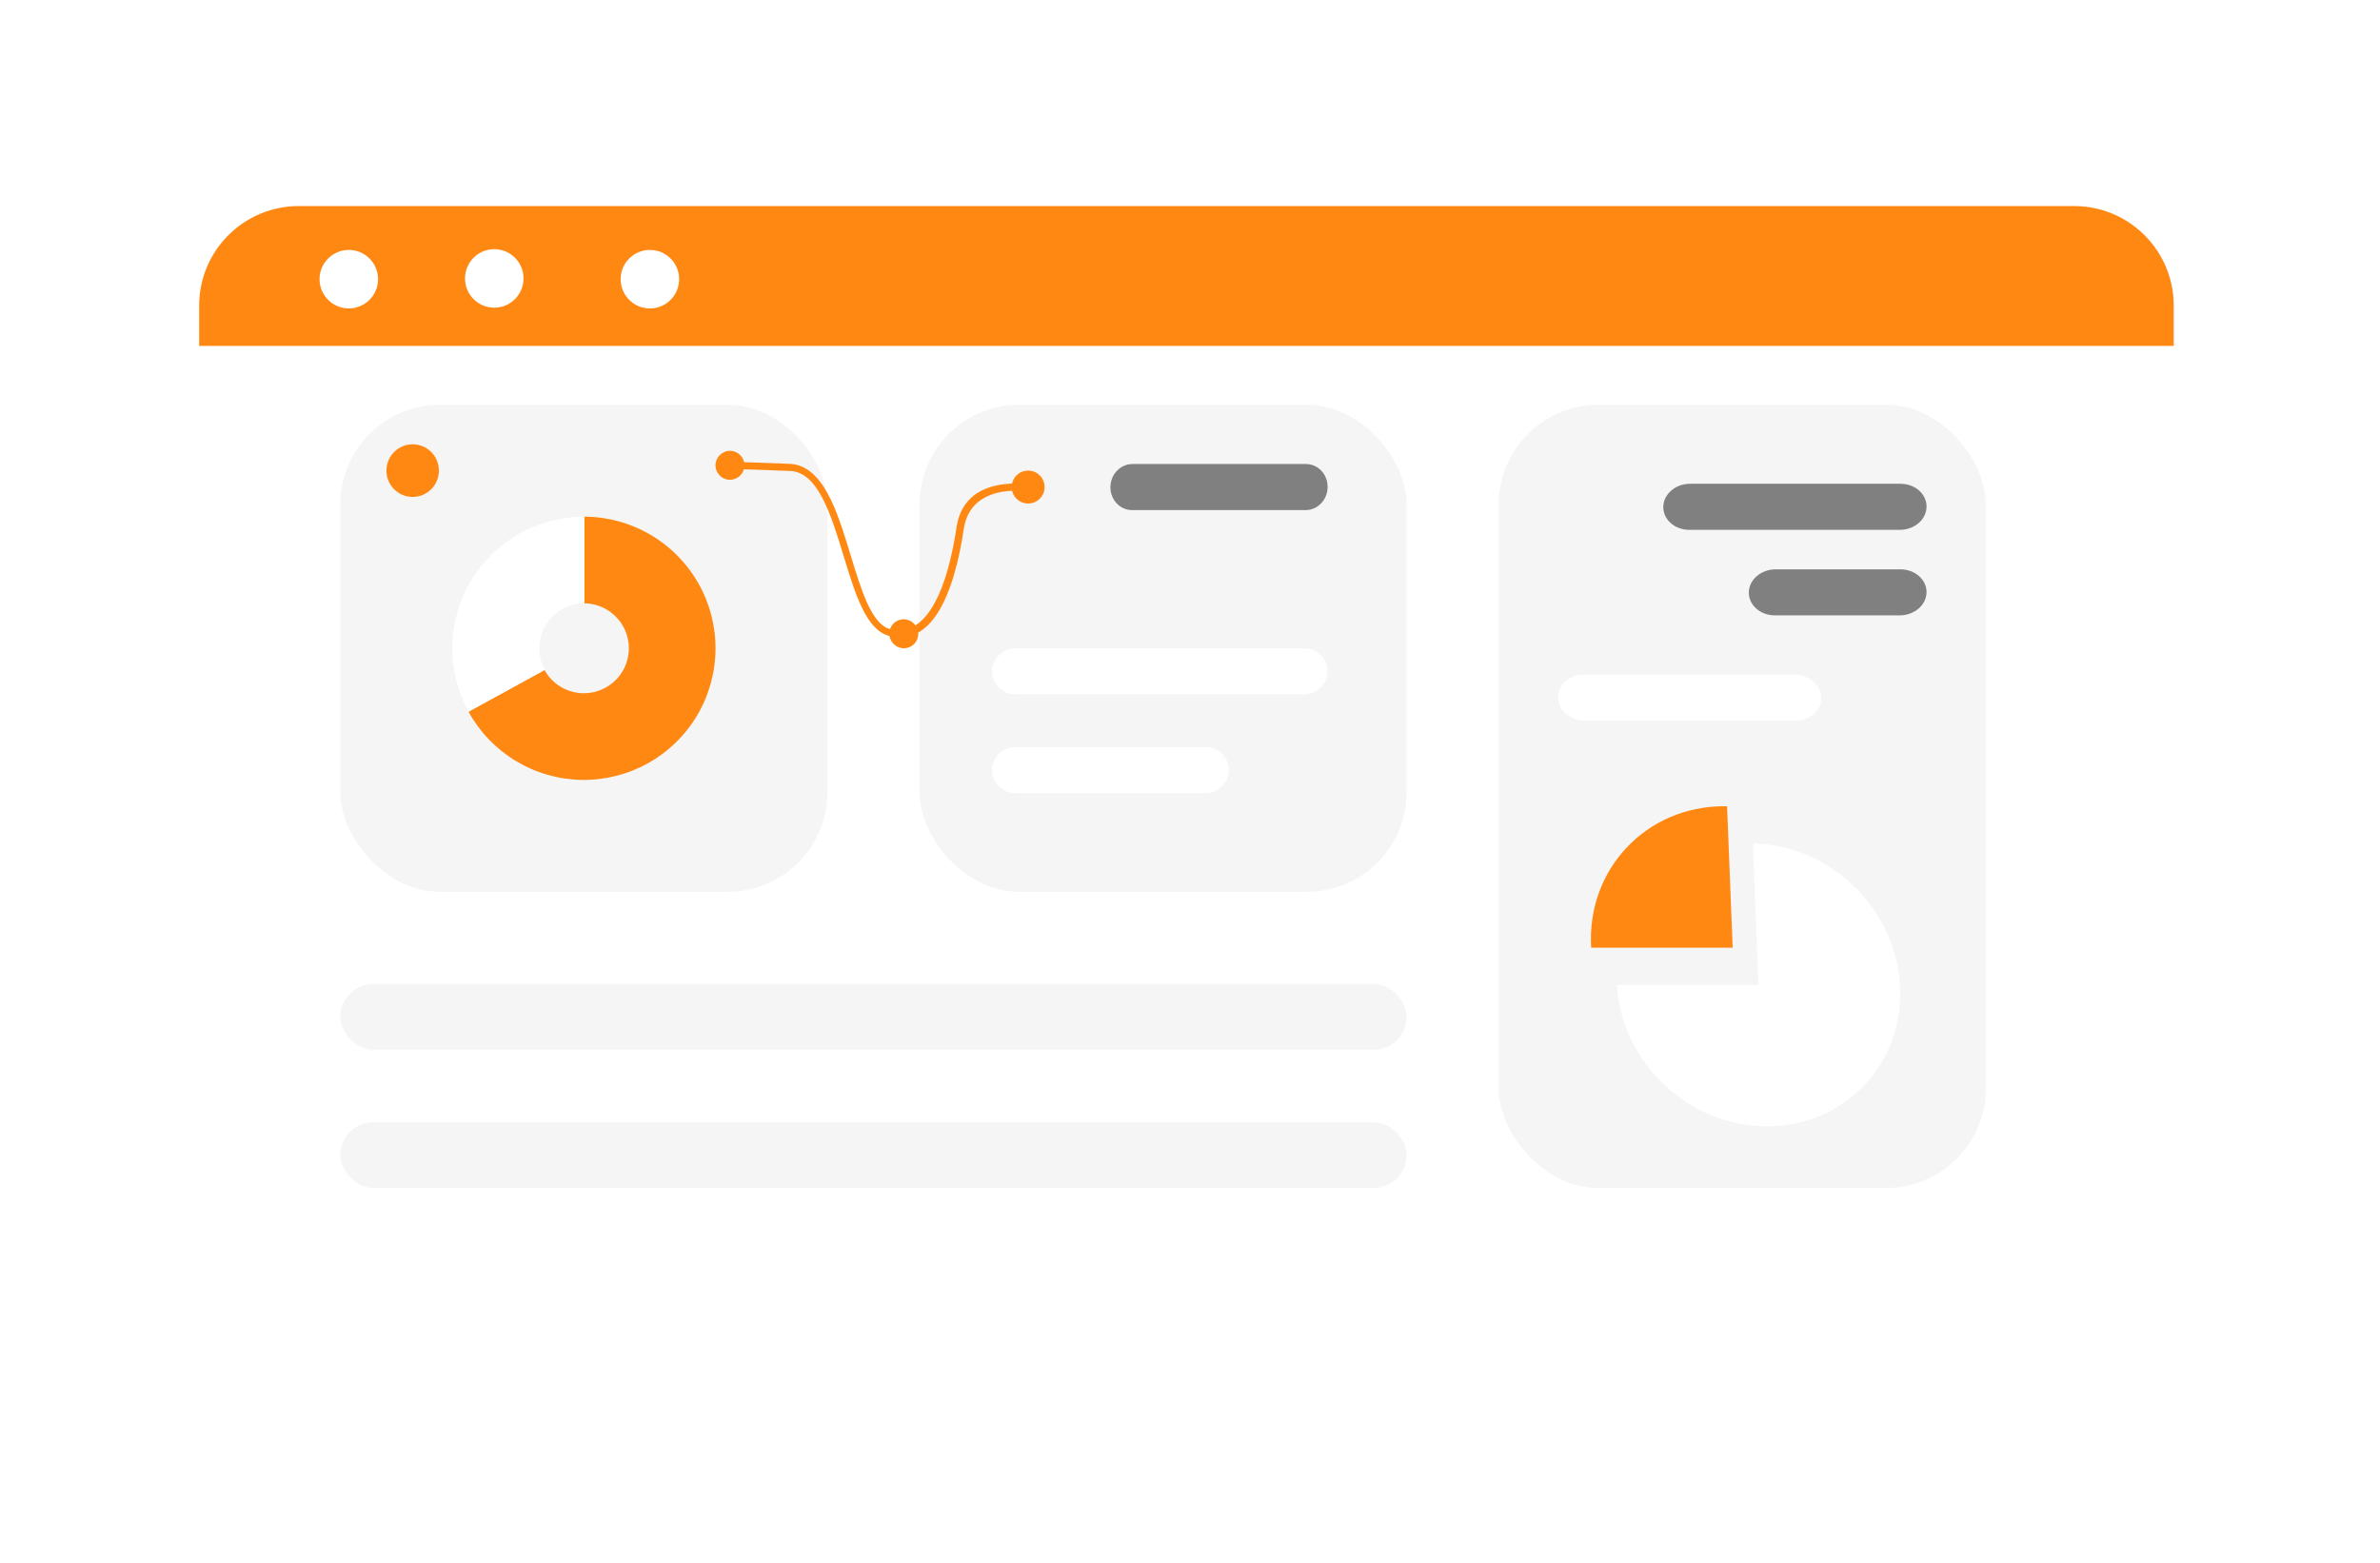<svg width="239" height="157" viewBox="0 0 239 157" fill="none" xmlns="http://www.w3.org/2000/svg">
<path d="M33.017 24.236C33.017 26.062 31.542 27.541 29.724 27.541C27.905 27.541 26.43 26.061 26.43 24.236C26.43 22.411 27.905 20.931 29.724 20.931C31.542 20.931 33.017 22.411 33.017 24.236Z" fill="white"/>
<path d="M44.806 27.387C46.625 27.341 48.062 25.825 48.016 24C47.97 22.176 46.459 20.734 44.641 20.779C42.822 20.825 41.385 22.342 41.431 24.166C41.476 25.991 42.987 27.433 44.806 27.387Z" fill="white"/>
<path d="M63.291 24.236C63.291 26.062 61.816 27.541 59.997 27.541C58.178 27.541 56.703 26.061 56.703 24.236C56.703 22.411 58.178 20.931 59.997 20.931C61.816 20.931 63.291 22.411 63.291 24.236Z" fill="white"/>
<g filter="url(#filter0_d_3896_74492)">
<rect x="16" y="16.695" width="198.286" height="115.667" rx="10" fill="white"/>
<path d="M16 26.695C16 21.172 20.477 16.695 26 16.695H204.286C209.809 16.695 214.286 21.172 214.286 26.695V30.741H16V26.695Z" fill="#FF8813"/>
<path d="M33.965 24.038C33.965 25.662 32.649 26.976 31.027 26.976C29.405 26.976 28.09 25.66 28.09 24.038C28.09 22.416 29.405 21.101 31.027 21.101C32.649 21.101 33.965 22.416 33.965 24.038Z" fill="white"/>
<path d="M45.709 26.9C47.331 26.859 48.613 25.512 48.572 23.89C48.531 22.268 47.184 20.986 45.562 21.027C43.94 21.067 42.658 22.415 42.699 24.037C42.74 25.659 44.087 26.941 45.709 26.9Z" fill="white"/>
<path d="M64.199 24.038C64.199 25.662 62.884 26.976 61.262 26.976C59.64 26.976 58.324 25.66 58.324 24.038C58.324 22.416 59.64 21.101 61.262 21.101C62.884 21.101 64.199 22.416 64.199 24.038Z" fill="white"/>
</g>
<rect x="34.176" y="40.655" width="48.91" height="48.91" rx="10" fill="#F5F5F5"/>
<rect x="92.34" y="40.655" width="48.91" height="48.91" rx="10" fill="#F5F5F5"/>
<rect x="34.176" y="98.821" width="107.074" height="6.61" rx="3.305" fill="#F5F5F5"/>
<rect x="34.176" y="112.701" width="107.074" height="6.61" rx="3.305" fill="#F5F5F5"/>
<rect x="150.504" y="40.655" width="48.91" height="78.653" rx="10" fill="#F5F5F5"/>
<path fill-rule="evenodd" clip-rule="evenodd" d="M54.675 67.283C55.059 67.981 55.621 68.565 56.303 68.976C56.986 69.387 57.765 69.61 58.561 69.623C59.358 69.635 60.144 69.437 60.839 69.047C61.534 68.658 62.114 68.092 62.519 67.406C62.925 66.721 63.142 65.94 63.148 65.144C63.154 64.347 62.95 63.563 62.555 62.871C62.16 62.179 61.589 61.604 60.9 61.204C60.212 60.804 59.429 60.593 58.632 60.593L58.632 51.889C60.965 51.889 63.256 52.506 65.273 53.677C67.29 54.849 68.961 56.533 70.116 58.559C71.272 60.584 71.871 62.88 71.853 65.212C71.834 67.544 71.199 69.83 70.012 71.837C68.825 73.844 67.127 75.502 65.092 76.642C63.057 77.781 60.757 78.362 58.425 78.326C56.092 78.289 53.812 77.636 51.813 76.433C49.815 75.23 48.17 73.52 47.047 71.476L54.675 67.283Z" fill="#FF8813"/>
<path fill-rule="evenodd" clip-rule="evenodd" d="M47.056 71.472C45.945 69.46 45.38 67.194 45.416 64.898C45.452 62.601 46.088 60.354 47.263 58.377C48.437 56.401 50.108 54.763 52.111 53.625C54.114 52.487 56.381 51.889 58.688 51.889L58.688 60.591C57.9 60.591 57.126 60.795 56.441 61.184C55.757 61.573 55.186 62.132 54.785 62.807C54.384 63.483 54.167 64.25 54.154 65.034C54.142 65.819 54.335 66.593 54.715 67.28L47.056 71.472Z" fill="white"/>
<path d="M44.075 47.265C44.075 48.726 42.895 49.909 41.44 49.909C39.985 49.909 38.805 48.725 38.805 47.265C38.805 45.805 39.985 44.621 41.44 44.621C42.895 44.621 44.075 45.805 44.075 47.265Z" fill="#FF8813"/>
<path d="M104.899 48.917C104.899 49.83 104.158 50.569 103.246 50.569C102.334 50.569 101.594 49.829 101.594 48.917C101.594 48.004 102.334 47.264 103.246 47.264C104.158 47.264 104.899 48.004 104.899 48.917Z" fill="#FF8813"/>
<path fill-rule="evenodd" clip-rule="evenodd" d="M102.91 48.627C102.892 48.627 96.838 47.714 96.061 52.927C95.644 55.739 94.862 59.145 93.419 61.281C92.422 62.759 91.104 63.613 89.377 63.175C87.537 62.708 86.501 59.304 85.422 55.765C84.074 51.336 82.664 46.704 79.253 46.581L73.481 46.373L73.565 47.091L79.337 47.299C82.149 47.399 83.466 51.73 84.727 55.87C85.878 59.65 86.983 63.282 89.3 63.869C91.368 64.395 92.906 63.426 94.044 61.739C95.546 59.514 96.354 56.013 96.782 53.132C97.469 48.521 102.9 49.337 102.915 49.339L102.907 48.627H102.91Z" fill="#FF8813"/>
<path fill-rule="evenodd" clip-rule="evenodd" d="M90.743 62.197C89.94 62.197 89.297 62.848 89.305 63.65C89.312 64.453 89.971 65.104 90.773 65.104C91.576 65.104 92.219 64.453 92.211 63.65C92.204 62.848 91.545 62.197 90.743 62.197Z" fill="#FF8813"/>
<path fill-rule="evenodd" clip-rule="evenodd" d="M73.305 45.279C72.503 45.279 71.852 45.931 71.852 46.733C71.852 47.535 72.503 48.186 73.305 48.186C74.107 48.186 74.758 47.535 74.758 46.733C74.758 45.931 74.107 45.279 73.305 45.279Z" fill="#FF8813"/>
<path fill-rule="evenodd" clip-rule="evenodd" d="M101.993 69.735C100.665 69.735 99.601 68.7 99.612 67.421C99.623 66.143 100.709 65.108 102.037 65.108H130.939C132.267 65.108 133.331 66.143 133.32 67.421C133.309 68.7 132.223 69.735 130.895 69.735H101.993Z" fill="white"/>
<path fill-rule="evenodd" clip-rule="evenodd" d="M101.974 79.652C100.657 79.652 99.601 78.617 99.612 77.339C99.623 76.061 100.701 75.026 102.018 75.026H121.044C122.361 75.026 123.417 76.061 123.406 77.339C123.395 78.617 122.318 79.652 121.001 79.652H101.974Z" fill="white"/>
<path fill-rule="evenodd" clip-rule="evenodd" d="M113.674 51.229C112.467 51.229 111.499 50.194 111.509 48.916C111.519 47.638 112.507 46.603 113.714 46.603H131.155C132.362 46.603 133.33 47.638 133.32 48.916C133.31 50.194 132.322 51.229 131.115 51.229H113.674Z" fill="#808080"/>
<path fill-rule="evenodd" clip-rule="evenodd" d="M180.308 72.381C181.772 72.381 182.927 71.346 182.89 70.068C182.854 68.79 181.639 67.754 180.175 67.754H159.036C157.573 67.754 156.418 68.79 156.454 70.068C156.49 71.346 157.706 72.381 159.169 72.381H180.308Z" fill="white"/>
<path fill-rule="evenodd" clip-rule="evenodd" d="M190.78 53.214C192.244 53.214 193.447 52.179 193.465 50.901C193.483 49.623 192.316 48.587 190.853 48.587H169.712C168.249 48.587 167.046 49.623 167.028 50.901C167.009 52.179 168.176 53.214 169.64 53.214H190.78Z" fill="#808080"/>
<path fill-rule="evenodd" clip-rule="evenodd" d="M190.757 61.805C192.232 61.805 193.444 60.77 193.463 59.492C193.481 58.214 192.305 57.179 190.83 57.179H178.323C176.849 57.179 175.636 58.214 175.617 59.492C175.599 60.77 176.775 61.805 178.25 61.805H190.757Z" fill="#808080"/>
<path fill-rule="evenodd" clip-rule="evenodd" d="M162.367 98.913C162.843 106.764 169.592 113.125 177.443 113.125C185.294 113.125 191.271 106.76 190.795 98.913C190.328 91.162 183.741 84.864 176.02 84.701L176.583 98.913H162.371H162.367Z" fill="white"/>
<path fill-rule="evenodd" clip-rule="evenodd" d="M173.136 80.971C165.285 80.971 159.309 87.335 159.784 95.182H173.996L173.433 80.971C173.333 80.971 173.232 80.971 173.132 80.971H173.136Z" fill="#FF8813"/>
<defs>
<filter id="filter0_d_3896_74492" x="0" y="0.695" width="238.285" height="155.667" filterUnits="userSpaceOnUse" color-interpolation-filters="sRGB">
<feFlood flood-opacity="0" result="BackgroundImageFix"/>
<feColorMatrix in="SourceAlpha" type="matrix" values="0 0 0 0 0 0 0 0 0 0 0 0 0 0 0 0 0 0 127 0" result="hardAlpha"/>
<feOffset dx="4" dy="4"/>
<feGaussianBlur stdDeviation="10"/>
<feComposite in2="hardAlpha" operator="out"/>
<feColorMatrix type="matrix" values="0 0 0 0 0 0 0 0 0 0 0 0 0 0 0 0 0 0 0.25 0"/>
<feBlend mode="normal" in2="BackgroundImageFix" result="effect1_dropShadow_3896_74492"/>
<feBlend mode="normal" in="SourceGraphic" in2="effect1_dropShadow_3896_74492" result="shape"/>
</filter>
</defs>
</svg>
